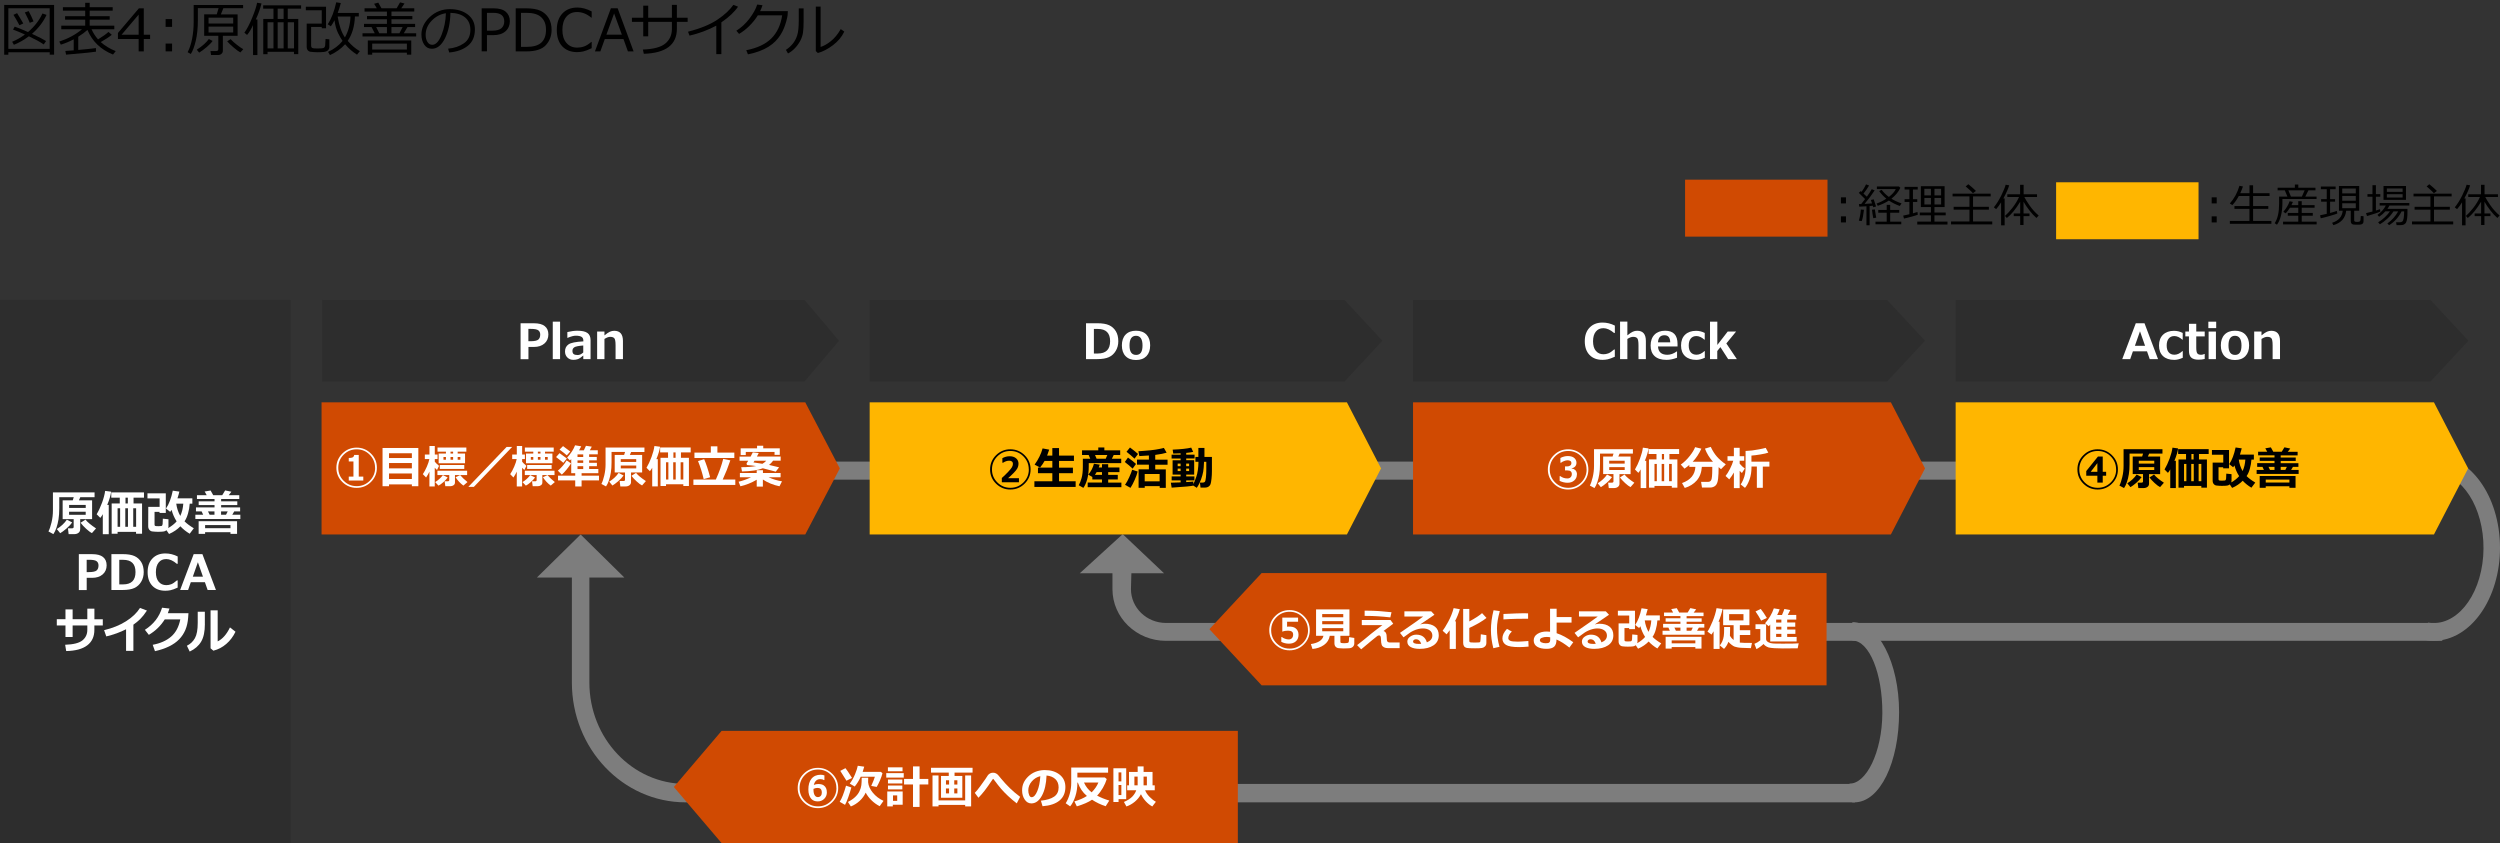 <?xml version="1.0" encoding="UTF-8"?>
<svg id="object" xmlns="http://www.w3.org/2000/svg" viewBox="0 0 769 259.34">
  <rect x="0" y="0" width="769" height="259.34" fill="#333333" stroke="none"/>
  <defs>
    <style>
      .cls-1, .cls-2, .cls-3, .cls-4, .cls-5, .cls-6, .cls-7, .cls-8, .cls-9, .cls-10 {
        stroke-width: 0px;
      }

      .cls-1, .cls-4 {
        fill: #7d7d7d;
      }

      .cls-1, .cls-5, .cls-6, .cls-7 {
        fill-rule: evenodd;
      }

      .cls-2, .cls-5 {
        fill: #ffb600;
      }

      .cls-3 {
        fill: #000;
      }

      .cls-11 {
        isolation: isolate;
      }

      .cls-6, .cls-10 {
        fill: #d04a02;
      }

      .cls-7, .cls-8 {
        fill: #2d2d2d;
      }

      .cls-9 {
        fill: #fff;
      }
    </style>
  </defs>
  <g>
    <path class="cls-3" d="M15.28,16.07H2.57v.76h-1.28V1.52h15.35v15.3h-1.35v-.76ZM2.57,15.04h12.71V2.55H2.57v12.49ZM13.43,13.66c-1-.71-2.52-1.54-4.55-2.5-1.5,1.13-3.03,2-4.6,2.62l-.54-.94c1.37-.56,2.68-1.3,3.93-2.23-1.39-.62-2.61-1.12-3.66-1.51l.51-.91c.94.31,2.3.87,4.1,1.67,2.02-1.73,3.49-3.63,4.43-5.71l1.27.42c-1,2.17-2.5,4.11-4.48,5.84,2.13.98,3.58,1.73,4.33,2.22l-.73,1.05ZM5.98,7.77c-.77-1.45-1.39-2.51-1.85-3.2l1.12-.53c.35.52.98,1.57,1.91,3.17l-1.18.55ZM9.15,7.01c-.17-.49-.67-1.55-1.51-3.19l1.18-.4c.59,1.1,1.09,2.15,1.5,3.16l-1.17.44Z"/>
    <path class="cls-3" d="M20.32,16.82l-.22-1.15c.61-.04,1.46-.1,2.57-.18v-3.39c-1.29.67-2.61,1.22-3.96,1.64l-.47-.95c2.74-.91,5.07-2.18,6.99-3.79h-6.38v-1.1h7.36v-1.85h-6.19v-1.06h6.19v-1.71h-6.86v-1.07h6.86V.87h1.38v1.34h7.07v1.07h-7.07v1.71h6.15v1.06h-6.15v1.85h7.57v1.1h-7c.54,1.2,1.21,2.23,2,3.11,1.48-.9,2.54-1.66,3.2-2.29l1.03.89c-.85.69-1.98,1.43-3.4,2.23,1.28,1.15,2.82,2.08,4.61,2.78l-.84,1.06c-3.79-1.54-6.4-4.07-7.86-7.58-.76.7-1.7,1.4-2.83,2.1v4.06c2.6-.23,4.42-.42,5.45-.57v1.11c-.43.11-3.49.42-9.18.91Z"/>
    <path class="cls-3" d="M46.17,11.99h-1.94v3.81h-1.58v-3.81h-6.37v-1.85l6.44-7.58h1.51v8.13h1.94v1.3ZM42.65,10.69v-6.2l-5.26,6.2h5.26Z"/>
    <path class="cls-3" d="M52.93,8.27h-1.99v-2.4h1.99v2.4ZM52.93,15.8h-1.99v-2.4h1.99v2.4Z"/>
    <path class="cls-3" d="M67.12,16.91h-2.21l-.17-1.2h1.7c.47,0,.71-.2.71-.59v-4.11h-4.35v-6.59h3.87l.56-1.91h-6.37v3.69c0,2.46-.22,4.58-.65,6.38s-.94,3.14-1.52,4.03l-.98-.55c.59-1.08,1.04-2.44,1.37-4.08.32-1.64.49-3.36.49-5.16V1.54h15.21v.98h-6.08l-.76,1.91h5.15v6.59h-4.54v4.57c0,.4-.14.72-.42.96s-.62.37-1.01.37ZM61.26,16.19l-.73-.9c1.71-1.11,2.94-2.2,3.71-3.29l1.16.59c-.36.53-.96,1.15-1.8,1.87-.84.72-1.62,1.29-2.34,1.73ZM64.15,7.23h7.58v-1.8h-7.58v1.8ZM71.73,8.18h-7.58v1.8h7.58v-1.8ZM73.94,16.12c-.5-.25-1.19-.74-2.05-1.48-.87-.73-1.53-1.37-2.01-1.92l1.05-.68c.56.6,1.23,1.2,2.02,1.81.79.61,1.41,1.03,1.88,1.28l-.88.99Z"/>
    <path class="cls-3" d="M77.84,16.94l-.04-9.22c-.45,1.12-1.05,2.13-1.8,3.03l-.83-.69c.82-1.14,1.64-2.71,2.45-4.72.81-2.01,1.3-3.51,1.46-4.5l1.36.22c-.39,1.61-.98,3.25-1.75,4.92h.49v10.96h-1.35ZM90.44,15.93h-8.14v.75h-1.32V5.83h3.14v-3.17h-3.17v-1.03h11.67v1.03h-4.11v3.17h3.24v10.83h-1.32v-.73ZM82.3,14.88h1.82V6.84h-1.82v8.04ZM85.41,5.83h1.83v-3.17h-1.83v3.17ZM85.41,14.88h1.83V6.84h-1.83v8.04ZM88.51,14.88h1.93V6.84h-1.93v8.04Z"/>
    <path class="cls-3" d="M94.35,7.26h4.62V3.16h-4.9v-1.08h6.22v6.61h-1.32v-.4h-3.27v5.7c0,.39.12.64.35.76s.78.17,1.62.17c1.06,0,1.71-.07,1.94-.21.23-.14.37-.37.41-.7.04-.33.08-1,.12-2.02l1.17.11v2.37c0,.39-.15.73-.45,1.01-.3.29-.75.45-1.35.51s-1.21.08-1.84.08c-.37,0-.77-.02-1.21-.05s-.77-.07-.99-.1-.42-.11-.59-.25c-.18-.14-.31-.31-.4-.51-.09-.2-.14-.43-.14-.7v-7.2ZM106.96,12.59c1.13,1.32,2.37,2.37,3.72,3.15l-.86,1.08c-1.39-.88-2.62-1.95-3.66-3.21-1.25,1.39-2.81,2.5-4.66,3.34l-.59-.99c1.86-.86,3.35-1.98,4.46-3.38-.42-.58-.88-1.39-1.39-2.42s-.87-2.34-1.09-3.93c-.35.69-.72,1.31-1.12,1.86l-.96-.62c1.14-1.72,2.01-3.98,2.61-6.76l1.41.22c-.26,1.05-.57,2.07-.95,3.05h6.49v1.08h-1.19c-.12,3.05-.87,5.55-2.23,7.52ZM106.1,11.5c1.06-1.87,1.63-4.01,1.71-6.42h-3.95c.45,2.81,1.2,4.95,2.23,6.42Z"/>
    <path class="cls-3" d="M115.27,10.23l-.98-1.91h-2.32v-.97h7.05v-1.43h-6.13v-.98h6.13v-1.38h-6.88v-1.01h3.77l-.83-1.39,1.28-.35.98,1.74h4.67l1.05-1.82,1.37.35-1.01,1.47h4.01v1.01h-7.01v1.38h6.42v.98h-6.42v1.43h7.27v.97h-2.34l-1.14,1.91h3.81v.98h-16.51v-.98h3.75ZM125.16,16.2h-10.67v.62h-1.35v-4.37h13.36v4.37h-1.34v-.62ZM114.49,15.23h10.67v-1.82h-10.67v1.82ZM115.71,8.32l.95,1.91h2.36v-1.91h-3.31ZM120.42,10.23h2.44l.99-1.91h-3.44v1.91Z"/>
    <path class="cls-3" d="M138.18,16.16l-.34-1.19c1.89-.17,3.5-.72,4.84-1.64,1.34-.93,2.01-2.31,2.01-4.15,0-1.64-.54-2.91-1.62-3.81-1.08-.9-2.59-1.37-4.52-1.42-.06,3.15-.63,5.78-1.7,7.89s-2.4,3.16-4.01,3.16c-1,0-1.78-.42-2.35-1.27-.57-.85-.86-1.88-.86-3.1,0-2.01.87-3.82,2.6-5.42,1.73-1.6,3.79-2.4,6.16-2.4,2.23,0,4.07.56,5.52,1.67,1.45,1.12,2.17,2.64,2.17,4.57,0,2.2-.73,3.89-2.19,5.05s-3.36,1.85-5.71,2.04ZM137.16,4.07c-1.7.26-3.16,1.03-4.39,2.31s-1.84,2.73-1.84,4.34c0,.86.18,1.58.54,2.17.36.6.86.89,1.49.89,1.1,0,2.05-1.02,2.87-3.07.81-2.05,1.26-4.26,1.33-6.64Z"/>
    <path class="cls-3" d="M149.79,10.8v5h-1.63V2.56h3.66c1.71,0,2.97.36,3.78,1.08.82.72,1.23,1.68,1.23,2.9s-.45,2.29-1.34,3.08c-.89.79-2.14,1.19-3.75,1.19h-1.94ZM149.79,3.95v5.48h1.63c1.34,0,2.29-.26,2.85-.78.56-.52.84-1.21.84-2.07s-.27-1.51-.82-1.96-1.42-.67-2.61-.67h-1.9Z"/>
    <path class="cls-3" d="M158.63,15.8V2.56h3.19c1.86,0,3.33.24,4.39.73s1.91,1.23,2.53,2.23c.62,1,.93,2.22.93,3.68,0,1.8-.58,3.36-1.75,4.66-1.17,1.3-3.19,1.95-6.06,1.95h-3.23ZM160.26,3.95v10.47h1.71c2.09,0,3.61-.44,4.56-1.33s1.42-2.19,1.42-3.92-.48-2.92-1.44-3.84-2.48-1.38-4.54-1.38h-1.71Z"/>
    <path class="cls-3" d="M177.6,16.04c-1.98,0-3.53-.6-4.65-1.79s-1.68-2.88-1.68-5.05.57-3.81,1.71-5.04,2.69-1.84,4.64-1.84c1.4,0,2.86.4,4.38,1.19v1.92h-.12c-1.38-1.15-2.83-1.73-4.36-1.73-1.39,0-2.5.49-3.31,1.45-.81.97-1.22,2.32-1.22,4.04s.41,3.05,1.24,4.01c.83.96,1.93,1.45,3.31,1.45.74,0,1.45-.12,2.13-.36.67-.24,1.41-.7,2.21-1.39h.12v1.93c-1.12.53-2,.87-2.62,1s-1.21.2-1.76.2Z"/>
    <path class="cls-3" d="M193.14,15.8l-1.36-3.78h-5.75l-1.36,3.78h-1.66l4.9-13.25h2.08l4.9,13.25h-1.75ZM191.28,10.66l-2.38-6.53-2.37,6.53h4.76Z"/>
    <path class="cls-3" d="M199.39,11.18h-1.53v-4.45h-3.48v-1.27h3.48V1.75h1.53v3.71h7.29V1.49h1.53v3.96h3.31v1.27h-3.31v2.13c0,4.91-3.39,7.48-10.17,7.7l-.29-1.31c3.28-.12,5.59-.74,6.93-1.88,1.34-1.13,2-2.63,2-4.48v-2.16h-7.29v4.45Z"/>
    <path class="cls-3" d="M221.89,16.65h-1.56V7.89c-2.57,1.37-5.31,2.39-8.23,3.07l-.47-1.2c3.8-.98,6.8-2.21,9-3.68s3.85-3,4.95-4.58l1.44.56c-1.07,1.59-2.78,3.2-5.13,4.82v9.77Z"/>
    <path class="cls-3" d="M234.54,1.62c-.17.56-.41,1.16-.73,1.8h8.53l-.07,1.22c-.02.35-.17,1.03-.45,2.05-.18.65-.41,1.3-.67,1.96s-.62,1.34-1.05,2.04-.96,1.37-1.57,1.99-1.33,1.19-2.14,1.7-1.76.97-2.83,1.37-2.23.72-3.49.97l-.52-1.27c3.38-.66,5.95-1.87,7.72-3.63s2.88-4.13,3.33-7.11h-7.49c-.69,1.14-1.55,2.21-2.57,3.23-1.02,1.02-2.09,1.85-3.2,2.49l-.83-.98c1.55-.98,2.91-2.24,4.06-3.77,1.15-1.53,1.94-2.95,2.35-4.28l1.62.21Z"/>
    <path class="cls-3" d="M247.19,6.59c0,1.38-.06,2.51-.18,3.38-.12.87-.4,1.72-.84,2.56-.44.83-.99,1.6-1.65,2.29s-1.37,1.24-2.13,1.63l-.65-1.12c.73-.45,1.41-1.05,2.03-1.78s1.1-1.61,1.43-2.62.5-2.55.5-4.63v-3.71h1.49v4ZM259.7,9.72c-.75,1.6-1.91,2.99-3.48,4.18-1.57,1.19-3.12,1.99-4.64,2.41l-.64-.6V2.03h1.48v12.41c.97-.29,2.02-.88,3.15-1.78s2.15-2.14,3.04-3.71l1.1.77Z"/>
  </g>
  <path class="cls-7" d="M267.51,92.25h146.04l11.68,12.56-11.68,12.56h-146.04v-25.11Z"/>
  <g class="cls-11">
    <path class="cls-9" d="M334.06,110.47v-11.04h3.45c1.56,0,2.78.2,3.65.6.87.4,1.56,1.02,2.07,1.85.51.83.76,1.86.76,3.08,0,1.11-.26,2.1-.79,2.98-.52.88-1.23,1.52-2.11,1.92s-2.06.6-3.56.6h-3.48ZM336.48,101.17v7.57h1.19c2.54,0,3.8-1.26,3.8-3.79s-1.27-3.77-3.8-3.77h-1.19Z"/>
    <path class="cls-9" d="M349.44,110.74c-1.38,0-2.45-.4-3.21-1.19-.76-.79-1.14-1.9-1.14-3.31s.38-2.52,1.15-3.32,1.83-1.19,3.2-1.19,2.44.4,3.21,1.19c.76.8,1.14,1.9,1.14,3.32s-.38,2.51-1.14,3.31c-.77.79-1.83,1.19-3.21,1.19ZM349.44,103.29c-1.33,0-2,.99-2,2.97s.68,2.91,2.03,2.91,1.97-.97,1.97-2.91-.67-2.97-2-2.97Z"/>
  </g>
  <path class="cls-1" d="M746.43,140.05c11.23-1.64,21.29,9.77,22.46,25.48,1.17,15.72-6.98,29.79-18.21,31.43-1.42.21-2.85.21-4.26,0l.41-5.45c8.43,1.44,16.04-7.7,17-20.4.95-12.71-5.11-24.17-13.54-25.61-1.14-.2-2.3-.2-3.45,0l-.41-5.45Z"/>
  <path class="cls-1" d="M569.79,191.37c7.94,0,14.37,12.41,14.37,27.71s-5.83,27.72-13.77,27.72c-.05,0-.7-.01-.75-.02l-.75-5.75c5.09.15,10.05-9.5,10.12-21.67.06-12.18-4.01-22.17-9.1-22.33-.04,0-.08,0-.12,0v-5.66Z"/>
  <rect class="cls-4" x="168.67" y="141.99" width="448.45" height="5.55"/>
  <path class="cls-1" d="M751.25,197.12h-392.59c-9.1,0-16.47-7.12-16.47-15.91v-4.87h-10.06l13.21-12.04,12.72,12.04h-10.05l-.13,4.87c0,5.75,4.83,10.41,10.78,10.41h392.59v5.49Z"/>
  <rect class="cls-8" y="92.25" width="89.42" height="167.16"/>
  <g class="cls-11">
    <path class="cls-9" d="M24.65,162.82c0,.47-.17.83-.52,1.09-.34.26-.78.39-1.31.39h-1.71l-.21-1.79h1.26c.33,0,.5-.14.5-.43v-2.39h-3.39v-5.79h3.11l.31-.97h-4.46v3.45c0,1.28-.08,2.4-.23,3.35-.16.96-.37,1.82-.63,2.6-.27.78-.58,1.43-.95,1.97l-1.52-.83c.35-.65.66-1.58.95-2.79.29-1.2.43-2.43.43-3.69v-5.52h12.81v1.46h-4.39l-.42.97h4.05v5.79h-3.66v3.12ZM22.19,160.69c-.42.63-1.01,1.27-1.78,1.92-.76.65-1.4,1.11-1.89,1.4l-1.05-1.27c1.3-.81,2.33-1.77,3.09-2.88l1.63.83ZM21.26,156.25h5.11v-.94h-5.11v.94ZM26.36,157.41h-5.11v.94h5.11v-.94ZM29.54,162.54l-1.26,1.44c-.47-.22-1.07-.67-1.79-1.33-.72-.66-1.29-1.28-1.7-1.85l1.5-.97c.6.77,1.69,1.67,3.25,2.71Z"/>
    <path class="cls-9" d="M33.45,164.31h-1.83v-6.15c-.21.41-.47.78-.76,1.14l-1.13-1.11c.62-1.05,1.18-2.25,1.67-3.59.49-1.34.8-2.54.94-3.6l1.86.24c-.18,1.19-.59,2.55-1.22,4.08h.47v8.99ZM41.87,163.6h-5.7v.57h-1.82v-9.3h2.49v-1.79h-2.61v-1.62h10.06v1.62h-3.21v1.79h2.62v9.3h-1.85v-.57ZM36.17,162.04h.78v-5.7h-.78v5.7ZM38.54,162.04h.82v-5.7h-.82v5.7ZM38.6,154.87h.72v-1.79h-.72v1.79ZM40.98,162.04h.89v-5.7h-.89v5.7Z"/>
    <path class="cls-9" d="M51.82,161.92c0,.18-.03.35-.1.52,1.07-.61,1.94-1.29,2.61-2.07-.71-1.1-1.22-2.27-1.54-3.52-.14.21-.29.41-.44.6l-1.29-1.03c.91-1.33,1.61-3.16,2.09-5.49l2.03.29c-.16.66-.35,1.35-.59,2.06h4.58v1.65h-.81c-.07,1.04-.24,2.05-.53,3.04s-.64,1.79-1.07,2.39c.67.68,1.62,1.39,2.86,2.14l-1.27,1.68c-1.12-.67-2.07-1.43-2.86-2.29-.93.97-2.1,1.76-3.49,2.37l-.78-1.15c-.12.1-.28.19-.48.27-.2.09-.54.14-1,.17-.47.02-.84.04-1.11.04s-.6-.01-.96-.04c-.36-.02-.65-.05-.88-.08-.23-.03-.43-.12-.62-.27-.19-.15-.33-.33-.43-.55-.1-.21-.15-.46-.15-.73l.02-6h3.49v-2.61h-3.74v-1.56h5.64v6.04h-1.93v-.34h-1.53v3.93c0,.19.06.32.17.38s.45.1,1,.1c.49,0,.79-.02.91-.05s.2-.09.26-.16c.06-.07.1-.24.15-.52.04-.28.06-.8.06-1.58l1.73.18v2.2ZM55.46,158.7c.52-1.13.83-2.39.92-3.78h-2.17c.19,1.41.61,2.67,1.25,3.78Z"/>
    <path class="cls-9" d="M73.85,157.31h-1.8l-.6,1.02h2.48v1.32h-13.84v-1.32h2.4l-.47-1.02h-1.74v-1.23h5.71v-.73h-4.88v-1.14h4.88v-.71h-5.41v-1.18h3l-.63-1.13,1.83-.31.8,1.44h2.78l.89-1.47,1.93.4-.83,1.07h3.25v1.18h-5.58v.71h4.97v1.14h-4.97v.73h5.84v1.23ZM70.89,163.71h-7.8v.51h-1.99v-3.89h11.82v3.89h-2.03v-.51ZM63.09,162.48h7.8v-.96h-7.8v.96ZM65.97,157.31h-1.99l.5,1.02h1.49v-1.02ZM70.04,157.31h-2.04v1.02h1.53l.51-1.02Z"/>
    <path class="cls-9" d="M26.67,177.74v3.76h-2.42v-11.04h4.18c1.43,0,2.52.29,3.26.88s1.11,1.44,1.11,2.56-.41,2.11-1.23,2.8c-.82.7-1.89,1.04-3.21,1.04h-1.69ZM26.66,172.19v3.79h.64c1.21,0,2.01-.17,2.41-.5.39-.33.59-.85.59-1.54,0-.57-.19-1.01-.57-1.3-.38-.3-1.13-.45-2.25-.45h-.83Z"/>
    <path class="cls-9" d="M34.27,181.49v-11.04h3.45c1.56,0,2.78.2,3.66.6.87.4,1.56,1.02,2.07,1.85.51.83.76,1.86.76,3.08,0,1.11-.26,2.1-.79,2.98-.52.88-1.23,1.52-2.11,1.92s-2.07.6-3.56.6h-3.48ZM36.69,172.19v7.57h1.19c2.54,0,3.8-1.26,3.8-3.79s-1.27-3.77-3.8-3.77h-1.19Z"/>
    <path class="cls-9" d="M54.65,180.75c-.93.42-1.67.69-2.21.8s-1.07.16-1.58.16c-1.69,0-3.02-.5-3.99-1.51s-1.46-2.41-1.46-4.21.49-3.17,1.48-4.2c.98-1.03,2.31-1.55,3.98-1.55,1.29,0,2.56.31,3.79.93v2.26h-.26c-1.15-.98-2.23-1.46-3.26-1.46s-1.76.35-2.33,1.05c-.57.7-.86,1.69-.86,2.98s.29,2.26.87,2.95c.58.69,1.36,1.04,2.33,1.04.51,0,1-.09,1.49-.27.48-.18,1.08-.57,1.78-1.19h.23v2.23Z"/>
    <path class="cls-9" d="M66.43,181.49h-2.56l-.84-2.4h-4.34l-.83,2.4h-2.45l4.17-11.04h2.68l4.17,11.04ZM62.43,177.39l-1.56-4.45-1.56,4.45h3.12Z"/>
    <path class="cls-9" d="M29.03,190.48h2.59v1.92h-2.59v1.35c0,2.07-.74,3.66-2.21,4.77s-3.63,1.69-6.46,1.74l-.32-1.93c2.56-.09,4.33-.54,5.33-1.36.99-.82,1.49-1.89,1.49-3.23v-1.35h-4.52v3.56h-2.2v-3.56h-2.67v-1.92h2.67v-3.02h2.2v3.02h4.52v-3.24h2.18v3.24Z"/>
    <path class="cls-9" d="M41.03,200.2h-2.25v-6.64c-1.82.93-3.85,1.67-6.09,2.2l-.67-1.92c2.58-.62,4.82-1.52,6.72-2.72s3.35-2.57,4.33-4.12l2.13.81c-.75,1.13-1.45,2-2.09,2.63s-1.34,1.2-2.08,1.71v8.04Z"/>
    <path class="cls-9" d="M57.97,188.62l-.1,1.4c-.2,2.74-1.12,4.95-2.77,6.64s-4.12,2.9-7.43,3.64l-.7-1.96c2.35-.44,4.24-1.28,5.67-2.52,1.43-1.24,2.37-3,2.82-5.3h-4.78c-1.25,1.99-2.88,3.58-4.9,4.76l-1.21-1.55c2.67-1.71,4.43-3.98,5.28-6.8l2.28.26c-.19.56-.36,1.03-.51,1.42h6.37Z"/>
    <path class="cls-9" d="M63.02,191.97c0,2.29-.37,4.09-1.14,5.39s-1.94,2.32-3.53,3.06l-.86-1.79c1.07-.52,1.89-1.3,2.47-2.33.58-1.03.86-2.59.86-4.69v-3.45h2.19v3.79ZM72.44,194.32c-.71,1.48-1.65,2.74-2.84,3.76-1.18,1.02-2.5,1.71-3.96,2.07l-.87-.72v-11.7h2.19v9.56c1.5-.74,2.76-2.17,3.78-4.3l1.7,1.33Z"/>
  </g>
  <path class="cls-1" d="M570.61,246.8H210.91c-19.33,0-35-16.5-35-36.86v-32.28h-10.77l13.46-13.25,13.46,13.25h-10.77v32.28c0,17.22,13.25,31.19,29.6,31.19h359.7v5.68Z"/>
  <path class="cls-7" d="M434.65,92.25h145.81l11.68,12.56-11.68,12.56h-145.81v-25.11Z"/>
  <g class="cls-11">
    <path class="cls-9" d="M496.72,109.73c-.93.42-1.67.69-2.21.8s-1.07.16-1.58.16c-1.69,0-3.02-.5-3.99-1.51s-1.46-2.41-1.46-4.21.49-3.17,1.48-4.2c.98-1.03,2.31-1.55,3.98-1.55,1.29,0,2.56.31,3.79.93v2.26h-.26c-1.15-.98-2.23-1.46-3.26-1.46s-1.76.35-2.33,1.05c-.57.7-.86,1.69-.86,2.98s.29,2.26.87,2.95c.58.69,1.36,1.04,2.33,1.04.51,0,1-.09,1.49-.27.48-.18,1.08-.57,1.78-1.19h.23v2.23Z"/>
    <path class="cls-9" d="M506.26,110.47h-2.26v-4.23c0-1.18-.13-1.92-.39-2.2-.26-.29-.69-.43-1.27-.43-.49,0-1.08.22-1.76.65v6.2h-2.25v-11.53h2.25v4.23c.7-.58,1.27-.96,1.69-1.14.42-.19.86-.28,1.32-.28,1.79,0,2.68,1.05,2.68,3.14v5.57Z"/>
    <path class="cls-9" d="M516.01,106.58h-6.01c.1,1.7,1.06,2.55,2.89,2.55.96,0,1.92-.35,2.89-1.04h.08v1.95c-1.15.44-2.23.66-3.24.66-1.59,0-2.8-.38-3.64-1.14s-1.25-1.85-1.25-3.27.4-2.53,1.19-3.34c.79-.81,1.88-1.22,3.27-1.22,2.55,0,3.82,1.35,3.82,4.06v.79ZM513.76,105.31c-.02-1.46-.61-2.19-1.78-2.19-1.24,0-1.9.73-1.98,2.19h3.76Z"/>
    <path class="cls-9" d="M524.38,110.06c-.95.43-1.8.64-2.57.64-1.48,0-2.64-.38-3.47-1.15-.83-.77-1.25-1.86-1.25-3.28s.42-2.54,1.26-3.33c.84-.79,1.96-1.18,3.37-1.18.92,0,1.8.22,2.66.65v2.07h-.12c-.83-.74-1.65-1.11-2.45-1.11-.75,0-1.33.26-1.74.77-.42.51-.62,1.23-.62,2.14s.21,1.61.63,2.1c.42.49,1.01.73,1.78.73.82,0,1.62-.37,2.42-1.11h.12v2.07Z"/>
    <path class="cls-9" d="M534.25,110.47h-2.67l-2.38-3.7-.97,1.2v2.5h-2.23v-11.53h2.25v7.16l3.19-4.12h2.58l-3,3.66,3.23,4.82Z"/>
  </g>
  <path class="cls-7" d="M601.56,92.25h146.04l11.68,12.56-11.68,12.56h-146.04v-25.11Z"/>
  <g class="cls-11">
    <path class="cls-9" d="M663.82,110.47h-2.56l-.84-2.4h-4.34l-.83,2.4h-2.45l4.17-11.04h2.68l4.17,11.04ZM659.82,106.36l-1.56-4.45-1.56,4.45h3.12Z"/>
    <path class="cls-9" d="M671.4,110.06c-.95.43-1.8.64-2.57.64-1.48,0-2.64-.38-3.47-1.15-.83-.77-1.25-1.86-1.25-3.28s.42-2.54,1.26-3.33c.84-.79,1.96-1.18,3.37-1.18.92,0,1.8.22,2.66.65v2.07h-.12c-.83-.74-1.65-1.11-2.45-1.11-.75,0-1.33.26-1.74.77-.42.51-.62,1.23-.62,2.14s.21,1.61.63,2.1c.42.49,1.01.73,1.78.73.82,0,1.62-.37,2.42-1.11h.12v2.07Z"/>
    <path class="cls-9" d="M678.17,110.42c-.6.15-1.24.22-1.93.22-1.01,0-1.75-.22-2.22-.65-.47-.43-.7-1.13-.7-2.1v-4.42h-1.11v-1.49h1.12v-2.38h2.24v2.38h2.6v1.49h-2.6v3.49c0,.9.12,1.48.34,1.76s.62.41,1.16.41c.35,0,.69-.09,1.03-.26h.07v1.54Z"/>
    <path class="cls-9" d="M681.7,100.93h-2.41v-1.98h2.41v1.98ZM681.62,110.47h-2.25v-8.48h2.25v8.48Z"/>
    <path class="cls-9" d="M687.48,110.74c-1.38,0-2.45-.4-3.21-1.19-.76-.79-1.14-1.9-1.14-3.31s.38-2.52,1.15-3.32c.77-.8,1.83-1.19,3.2-1.19s2.44.4,3.2,1.19c.76.8,1.15,1.9,1.15,3.32s-.38,2.51-1.15,3.31c-.76.79-1.83,1.19-3.2,1.19ZM687.48,103.29c-1.33,0-2,.99-2,2.97s.68,2.91,2.03,2.91,1.97-.97,1.97-2.91-.67-2.97-2-2.97Z"/>
    <path class="cls-9" d="M701.32,110.47h-2.26v-4.23c0-1.18-.13-1.92-.39-2.2-.26-.29-.69-.43-1.27-.43-.49,0-1.08.22-1.76.65v6.2h-2.25v-8.48h2.25v1.19c.7-.58,1.27-.96,1.69-1.14.42-.19.86-.28,1.32-.28,1.79,0,2.68,1.05,2.68,3.14v5.57Z"/>
  </g>
  <path class="cls-6" d="M561.85,176.28h-173.78l-16.06,17.26,16.06,17.26h173.78v-34.53Z"/>
  <g class="cls-11">
    <path class="cls-9" d="M402.89,193.86c0,1.7-.61,3.16-1.83,4.37s-2.69,1.81-4.4,1.81-3.17-.6-4.4-1.81-1.83-2.67-1.83-4.37.61-3.16,1.83-4.38,2.69-1.82,4.4-1.82,3.17.61,4.4,1.82,1.83,2.67,1.83,4.38ZM402.33,193.86c0-1.57-.55-2.91-1.65-4.02s-2.44-1.66-4.01-1.66-2.91.55-4.01,1.66-1.65,2.44-1.65,4.02.55,2.9,1.66,4c1.11,1.1,2.44,1.65,4.01,1.65s2.9-.55,4.01-1.65c1.1-1.1,1.66-2.43,1.66-4ZM399.43,195.27c0,.84-.27,1.5-.81,1.99-.54.49-1.25.73-2.14.73s-1.63-.19-2.35-.56v-1.46h.23c.18.19.47.35.89.5s.81.22,1.18.22c.4,0,.73-.13.97-.4.25-.26.37-.63.37-1.09,0-.41-.12-.71-.37-.9-.28-.21-.68-.31-1.2-.31-.65,0-1.24.1-1.76.31v-4.33h4.85v1.27h-3.38v1.54c.24-.04.42-.05.53-.05.89,0,1.56.15,1.99.46.67.48,1,1.16,1,2.06Z"/>
    <path class="cls-9" d="M409.04,195.57c-.2,1.18-.79,2.12-1.78,2.82s-2.17,1.11-3.55,1.23l-.48-1.51c1.02-.14,1.88-.42,2.59-.85.71-.43,1.13-.99,1.28-1.69h-2.28v-8.11h10.27v8.11h-2.79v1.85c0,.11.03.2.1.27s.23.11.5.13.46.03.57.03.32-.01.58-.03.44-.04.52-.07c.08-.02.15-.07.21-.13s.11-.25.15-.54c.04-.3.05-.66.05-1.1l1.6.25v1.68c0,.42-.15.78-.46,1.06s-.72.43-1.24.44c-.12,0-.39,0-.79.03-.31.01-.56.02-.77.02-.16,0-.39,0-.71-.03l-.79-.05c-.21-.01-.4-.06-.56-.14s-.31-.18-.43-.31c-.12-.13-.21-.29-.27-.47-.06-.18-.09-.38-.09-.6v-2.28h-1.42ZM413.19,189.87v-.98h-6.48v.98h6.48ZM406.71,192.02h6.48v-.95h-6.48v.95ZM413.19,193.22h-6.48v.96h6.48v-.96Z"/>
    <path class="cls-9" d="M428.55,191.86l-2.99,2.24c.5.11.81.51.94,1.18l.1,1.53c.02.26.07.43.16.53.09.1.19.17.29.21.11.04.23.07.37.08h3.11v1.74h-3.54c-.52,0-.95-.09-1.28-.26-.34-.18-.57-.42-.7-.75s-.21-.95-.23-1.89c-.01-.68-.2-1.02-.55-1.02-.18,0-.37.06-.55.17-.18.12-.75.58-1.71,1.38l-3.27,2.73-1.26-1.29c1.54-1.19,3.01-2.38,4.41-3.57.4-.34.96-.77,1.68-1.31.83-.61,1.39-1.03,1.7-1.28-.65.01-1.51.02-2.56.02l-3.78-.02v-1.57h8.83l.84,1.15ZM428.03,188.31l-.36,1.6c-2.67-.31-5.14-.46-7.4-.46h-.51v-1.6c.26,0,.62,0,1.05,0,2.08,0,4.48.16,7.22.47Z"/>
    <path class="cls-9" d="M438.92,197.58c1.11-.44,1.67-1.13,1.67-2.09,0-.68-.27-1.21-.82-1.6-.55-.39-1.24-.58-2.08-.58h-.17c-.36,0-.79.06-1.28.18-.49.12-.95.28-1.38.48-.43.2-.79.39-1.09.59-.29.2-.98.69-2.05,1.48l-1.09-1.37c3.72-2.55,6.1-4.23,7.14-5.02h-5.78v-1.6h8.26l.98,1.05c-.98.65-2.44,1.65-4.38,2.98.56-.15,1.03-.22,1.41-.22,1.34,0,2.4.31,3.16.92s1.14,1.49,1.14,2.64c0,1.34-.54,2.37-1.62,3.09-1.08.72-2.5,1.08-4.26,1.08-1.16,0-2.08-.19-2.77-.57-.68-.38-1.02-.94-1.02-1.68,0-.6.29-1.1.87-1.51.58-.41,1.22-.61,1.9-.61,1.7,0,2.78.79,3.25,2.38ZM437.16,198.03c-.3-.93-.84-1.39-1.62-1.39-.23,0-.43.06-.61.19s-.27.29-.27.49c0,.5.59.75,1.76.75.26,0,.5-.01.73-.03Z"/>
    <path class="cls-9" d="M447.83,199.62h-1.9v-5.76c-.26.38-.58.8-.96,1.26l-1.22-1.09c.4-.49.97-1.42,1.72-2.79s1.3-2.77,1.67-4.18l1.91.33c-.39,1.34-.9,2.58-1.52,3.73h.29v8.5ZM457.2,197.8c0,.41-.13.75-.4,1.02-.27.27-.58.44-.95.5-.37.07-1.07.1-2.1.1-1.33,0-2.19-.04-2.55-.11-.37-.08-.65-.24-.84-.5s-.29-.6-.29-1.04v-10.47h1.89v3.86c1.88-1.03,3.19-1.88,3.92-2.56l1.37,1.48c-1.23.98-2.99,2.01-5.29,3.08v4.01c0,.21.08.35.25.4s.68.08,1.56.08c.08,0,.46-.01,1.13-.04.25,0,.4-.12.45-.33.05-.21.1-.93.15-2.17l1.71.27v2.42Z"/>
    <path class="cls-9" d="M461.34,187.97c-.58,2.09-.87,3.85-.87,5.28,0,1.96.25,3.87.77,5.71l-1.89.43c-.49-1.9-.74-3.76-.74-5.58,0-1.93.27-3.97.81-6.1l1.92.27ZM470.18,198.89c-1.12.1-2.07.16-2.86.16-2,0-3.37-.23-4.09-.69s-1.09-1.12-1.09-1.98c0-.99.47-1.96,1.4-2.93l1.51.81c-.73.68-1.1,1.37-1.1,2.06,0,.32.19.58.57.77s1.18.28,2.38.28c.61,0,1.68-.07,3.22-.2l.07,1.72ZM470.03,190.32h-.57c-.6-.02-1.59,0-2.97.03s-2.73.09-4.03.18v-1.67c3.08-.15,5.21-.23,6.4-.23.47,0,.87.01,1.18.04v1.64Z"/>
    <path class="cls-9" d="M483.94,197.55l-1.2,1.65c-1.39-1.12-2.71-1.95-3.96-2.49,0,1.01-.23,1.74-.7,2.19s-1.24.68-2.34.68c-1.25,0-2.22-.22-2.92-.66-.7-.44-1.05-1.08-1.05-1.93s.38-1.52,1.16-2.01,1.71-.73,2.82-.73c.32,0,.67.02,1.05.07v-7.07h2.02v2.56h4.59v1.7h-4.59v3.26c1.61.52,3.32,1.45,5.12,2.78ZM476.84,196.03c-.38-.07-.75-.11-1.09-.11-.55,0-1.03.09-1.45.26s-.63.41-.63.73.17.54.52.7.77.25,1.26.25c.57,0,.94-.08,1.12-.25s.27-.4.27-.71v-.86Z"/>
    <path class="cls-9" d="M492.62,197.58c1.11-.44,1.67-1.13,1.67-2.09,0-.68-.27-1.21-.82-1.6-.55-.39-1.24-.58-2.08-.58h-.17c-.36,0-.79.06-1.28.18-.49.12-.95.28-1.38.48-.43.2-.79.39-1.09.59-.29.2-.98.69-2.05,1.48l-1.09-1.37c3.72-2.55,6.1-4.23,7.14-5.02h-5.78v-1.6h8.26l.98,1.05c-.98.65-2.44,1.65-4.38,2.98.56-.15,1.03-.22,1.41-.22,1.34,0,2.4.31,3.16.92s1.14,1.49,1.14,2.64c0,1.34-.54,2.37-1.62,3.09-1.08.72-2.5,1.08-4.26,1.08-1.16,0-2.08-.19-2.77-.57-.68-.38-1.02-.94-1.02-1.68,0-.6.29-1.1.87-1.51.58-.41,1.22-.61,1.9-.61,1.7,0,2.78.79,3.25,2.38ZM490.85,198.03c-.3-.93-.84-1.39-1.62-1.39-.23,0-.43.06-.61.19s-.27.29-.27.49c0,.5.59.75,1.76.75.26,0,.5-.01.73-.03Z"/>
    <path class="cls-9" d="M503.69,197.36c0,.16-.03.33-.09.49,1-.56,1.81-1.21,2.43-1.93-.66-1.03-1.14-2.12-1.44-3.29-.13.2-.27.38-.41.56l-1.2-.96c.85-1.24,1.5-2.95,1.96-5.13l1.89.27c-.15.62-.33,1.26-.55,1.92h4.28v1.54h-.75c-.06.97-.23,1.91-.49,2.84s-.6,1.67-1,2.23c.62.63,1.51,1.3,2.67,2l-1.19,1.57c-1.04-.62-1.93-1.34-2.67-2.14-.87.9-1.96,1.64-3.26,2.21l-.72-1.07c-.11.09-.26.18-.45.26-.19.08-.5.13-.94.15-.44.02-.78.03-1.04.03s-.56-.01-.9-.03c-.33-.02-.61-.05-.82-.08-.21-.03-.41-.11-.58-.25-.18-.14-.31-.31-.4-.51-.09-.2-.14-.43-.14-.68v-5.6h3.27v-2.43h-3.49v-1.46h5.26v5.64h-1.8v-.32h-1.43v3.67c0,.18.05.3.16.36s.42.09.94.09c.46,0,.74-.02.85-.05s.19-.08.24-.15c.05-.07.1-.23.14-.49.04-.26.06-.75.06-1.47l1.61.16v2.06ZM507.09,194.36c.49-1.06.77-2.23.85-3.53h-2.02c.18,1.31.57,2.49,1.17,3.53Z"/>
    <path class="cls-9" d="M524.25,193.06h-1.68l-.56.95h2.31v1.23h-12.92v-1.23h2.24l-.44-.95h-1.63v-1.15h5.33v-.68h-4.55v-1.06h4.55v-.66h-5.04v-1.1h2.8l-.59-1.05,1.71-.29.75,1.35h2.59l.83-1.37,1.8.38-.78,1h3.04v1.1h-5.21v.66h4.63v1.06h-4.63v.68h5.45v1.15ZM521.49,199.03h-7.28v.48h-1.86v-3.63h11.03v3.63h-1.89v-.48ZM514.21,197.88h7.28v-.9h-7.28v.9ZM516.9,193.06h-1.85l.46.95h1.39v-.95ZM520.7,193.06h-1.9v.95h1.43l.47-.95Z"/>
    <path class="cls-9" d="M528.95,199.61h-1.85v-5.42c-.18.3-.39.64-.64,1.01l-1.24-.9c.45-.67.97-1.72,1.56-3.14s1-2.78,1.23-4.09l1.85.25c-.25,1.29-.67,2.6-1.24,3.93h.33v8.35ZM532.18,192.89v.46c0,.98-.02,1.73-.06,2.22.31.52.69.96,1.14,1.3v-4.57h-3.22v-4.85h8.08v4.85h-2.95v1.54h3.21v1.48h-3.21v2.34c.49.07,1.73.1,3.73.1l-.32,1.61-2.84-.1c-.48-.02-.89-.06-1.22-.13-.34-.07-.63-.14-.89-.22s-.59-.27-.99-.58-.73-.61-.98-.92c-.31.85-.75,1.58-1.35,2.18l-1.29-1.07c.32-.4.59-.85.79-1.33.2-.49.34-.99.42-1.52.08-.52.11-1.29.11-2.3v-.51h1.83ZM536.29,190.84v-1.93h-4.41v1.93h4.41Z"/>
    <path class="cls-9" d="M553.28,197.87l-.31,1.55c-.07,0-.17,0-.29,0l-4.27.04c-2.01,0-3.47-.1-4.35-.29-.72-.24-1.25-.6-1.59-1.08-.72.68-1.45,1.21-2.19,1.58l-.63-1.63c.66-.25,1.27-.61,1.82-1.08v-3.46h-1.48v-1.48h3.26v4.54c0,.31.12.57.38.78s.55.36.91.45c.35.09.77.15,1.25.17s1.32.03,2.54.03c2.55,0,4.21-.03,4.97-.1ZM543.49,190.08l-1.76.83c-.12-.26-.38-.73-.79-1.39s-.72-1.15-.94-1.44l1.61-.77c.52.64,1.15,1.57,1.88,2.78ZM544.52,197.31v-5.21c-.13.17-.28.35-.44.53l-1.15-.91c1.2-1.34,2.1-2.87,2.7-4.59l1.79.29c-.19.56-.44,1.14-.77,1.75h1.49c.33-.75.57-1.36.73-1.85l1.82.33c-.15.35-.41.85-.78,1.51h2.62v1.42h-2.79v.9h2.48v1.31h-2.48v.85h2.52v1.33h-2.52v.95h2.9v1.39h-8.12ZM546.34,190.59v.9h1.61v-.9h-1.61ZM546.34,192.79v.85h1.61v-.85h-1.61ZM546.34,194.97v.95h1.61v-.95h-1.61Z"/>
  </g>
  <path class="cls-7" d="M99.11,92.25h148.36l10.61,12.56-10.61,12.56H99.11v-25.11Z"/>
  <g class="cls-11">
    <path class="cls-9" d="M162.55,106.72v3.76h-2.42v-11.04h4.18c1.43,0,2.52.29,3.26.88s1.11,1.44,1.11,2.56-.41,2.11-1.23,2.8c-.82.7-1.89,1.04-3.21,1.04h-1.69ZM162.53,101.17v3.79h.64c1.21,0,2.01-.17,2.41-.5.39-.33.59-.85.59-1.54,0-.57-.19-1.01-.57-1.3-.38-.3-1.13-.45-2.25-.45h-.83Z"/>
    <path class="cls-9" d="M172.28,110.47h-2.25v-11.53h2.25v11.53Z"/>
    <path class="cls-9" d="M181.65,110.47h-2.23v-1.11c-.69.59-1.25.96-1.67,1.11-.43.15-.88.22-1.37.22-.74,0-1.36-.24-1.85-.72s-.73-1.1-.73-1.86c0-.96.36-1.68,1.08-2.18s2.24-.8,4.56-.92v-.23c0-.53-.18-.92-.55-1.16-.37-.24-.97-.36-1.82-.36-.58,0-1.4.22-2.47.66h-.08v-1.78c1.13-.27,2.16-.41,3.08-.41,1.43,0,2.46.23,3.1.69.64.46.96,1.2.96,2.2v5.83ZM179.41,108.41v-2.14c-1.47.12-2.4.31-2.77.57-.37.26-.56.61-.56,1.07,0,.48.13.82.39,1.01.26.19.66.29,1.22.29.58,0,1.15-.26,1.72-.79Z"/>
    <path class="cls-9" d="M191.61,110.47h-2.26v-4.23c0-1.18-.13-1.92-.39-2.2-.26-.29-.69-.43-1.27-.43-.49,0-1.08.22-1.76.65v6.2h-2.25v-8.48h2.25v1.19c.7-.58,1.27-.96,1.69-1.14s.86-.28,1.32-.28c1.79,0,2.68,1.05,2.68,3.14v5.57Z"/>
  </g>
  <path class="cls-6" d="M380.76,224.81h-158.79l-14.7,17.27,14.7,17.26h158.79v-34.53Z"/>
  <g class="cls-11">
    <path class="cls-9" d="M257.83,242.39c0,1.7-.61,3.16-1.83,4.37-1.22,1.21-2.69,1.82-4.4,1.82s-3.17-.6-4.4-1.82c-1.22-1.21-1.83-2.67-1.83-4.37s.61-3.16,1.83-4.38c1.22-1.21,2.69-1.82,4.4-1.82s3.17.61,4.4,1.82c1.22,1.21,1.83,2.67,1.83,4.38ZM257.27,242.39c0-1.57-.55-2.91-1.65-4.02-1.1-1.11-2.44-1.66-4.01-1.66s-2.91.55-4.01,1.66c-1.1,1.1-1.65,2.44-1.65,4.02s.55,2.9,1.66,4c1.11,1.1,2.44,1.65,4.01,1.65s2.9-.55,4.01-1.65c1.1-1.1,1.66-2.43,1.66-4ZM254.35,243.68c0,.83-.28,1.52-.84,2.06-.53.51-1.18.77-1.96.77-.85,0-1.5-.25-1.96-.74-.62-.67-.94-1.64-.94-2.93,0-1.39.31-2.49.94-3.28.66-.83,1.61-1.25,2.85-1.25.39,0,.77.07,1.15.2v1.44h-.21c-.26-.2-.62-.29-1.08-.29-1.02,0-1.67.6-1.97,1.79.47-.2.92-.29,1.34-.29.74,0,1.31.14,1.71.42.64.45.96,1.16.96,2.11ZM252.78,243.72c0-.52-.15-.9-.44-1.13-.2-.15-.5-.23-.91-.23-.36,0-.77.1-1.2.29,0,.05,0,.1,0,.17s0,.11,0,.14c0,.7.12,1.24.36,1.64.24.39.56.59.98.59.37,0,.67-.13.9-.39s.33-.62.33-1.09Z"/>
    <path class="cls-9" d="M261.88,242.22c-.26.97-.59,1.99-.97,3.07-.39,1.08-.71,1.84-.98,2.28l-1.64-.94c.65-.99,1.3-2.65,1.95-4.96l1.65.55ZM262.08,239.3l-1.71.85c-.07-.14-.71-1.15-1.9-3.03l1.59-.83c.29.31.96,1.31,2.02,3ZM267.06,239.25c0,.66,0,1.11-.03,1.34.1,1.12.59,2.21,1.47,3.27s1.97,1.89,3.27,2.48l-1.18,1.65c-.96-.5-1.82-1.12-2.56-1.86s-1.33-1.51-1.74-2.32c-.42.94-1.04,1.79-1.86,2.55-.82.75-1.72,1.32-2.71,1.71l-.9-1.39c.91-.46,1.65-.97,2.24-1.53s1.03-1.16,1.33-1.8c.3-.64.49-1.25.56-1.82.07-.57.11-1.33.11-2.3h1.99ZM265.83,235.84c-.14.55-.29,1.08-.47,1.58h5.58l.51.44c-.16.64-.42,1.39-.79,2.24-.37.85-.7,1.5-.99,1.96l-1.68-.31c.57-1.26.94-2.2,1.12-2.82h-4.35c-.51,1.13-1.13,2.14-1.85,3.01l-1.52-.9c.65-.87,1.19-1.83,1.62-2.88.43-1.05.71-1.92.84-2.61l1.99.28Z"/>
    <path class="cls-9" d="M277.99,239.19h-5.38v-1.37h5.38v1.37ZM277.67,247.54h-3.04v.51h-1.71v-4.59h4.74v4.09ZM277.62,237.25h-4.5v-1.22h4.5v1.22ZM277.56,240.99h-4.42v-1.2h4.42v1.2ZM277.56,242.82h-4.42v-1.2h4.42v1.2ZM275.98,246.34v-1.67h-1.29v1.67h1.29ZM282.86,248.22h-2.02v-6.92h-2.75v-1.71h2.75v-3.85h2.02v3.85h2.69v1.71h-2.69v6.92Z"/>
    <path class="cls-9" d="M296.01,245.39h-6.55v-6.71h2.38v-1.03h-5.46v-1.48h12.78v1.48h-5.54v1.03h2.39v6.71ZM288.69,248.05h-1.85v-9.52h1.85v7.67h8.2v-7.67h1.83v9.52h-1.83v-.46h-8.2v.46ZM291.94,240.01h-.96v1.32h.96v-1.32ZM290.97,242.53v1.52h.96v-1.52h-.96ZM294.49,241.33v-1.32h-.96v1.32h.96ZM294.49,244.05v-1.52h-.96v1.52h.96Z"/>
    <path class="cls-9" d="M313.79,245.11l-1.04,2.01c-.96-.74-1.86-1.51-2.71-2.31s-1.55-1.53-2.11-2.18c-.57-.66-1.35-1.66-2.34-2.99-.03-.04-.06-.05-.1-.05-.04,0-.07.02-.1.05-.98,1.47-1.8,2.62-2.44,3.46-.64.83-1.3,1.6-1.98,2.29l-1.13-1.51c.35-.31.91-.99,1.69-2.05.78-1.06,1.32-1.8,1.6-2.24.3-.47.53-.84.71-1.09.18-.25.41-.45.69-.6s.6-.22.96-.22c.33,0,.63.08.91.23.28.15.52.36.74.63l.68.83c.92,1.11,1.85,2.12,2.78,3.03.92.9,1.99,1.81,3.21,2.72Z"/>
    <path class="cls-9" d="M320.69,248l-.51-1.71c1.81-.2,3.17-.62,4.08-1.25s1.37-1.58,1.37-2.84c0-1.05-.33-1.9-.98-2.53-.66-.63-1.57-1.01-2.73-1.12-.1,2.55-.57,4.62-1.43,6.2-.86,1.58-1.94,2.38-3.24,2.38-.85,0-1.53-.4-2.06-1.2-.52-.8-.79-1.71-.79-2.74v-.17c0-1.58.63-2.97,1.9-4.19,1.27-1.21,2.87-1.87,4.8-1.96h.28c1.85,0,3.36.47,4.55,1.4,1.19.94,1.78,2.21,1.78,3.82,0,1.76-.6,3.14-1.79,4.14-1.2,1-2.94,1.59-5.23,1.76ZM320,238.75c-1.03.24-1.9.78-2.62,1.61-.72.83-1.08,1.75-1.08,2.76,0,.52.09,1,.27,1.44s.43.66.75.66c.64,0,1.23-.62,1.75-1.87s.83-2.78.93-4.59Z"/>
    <path class="cls-9" d="M340.43,239.66c-.26.87-.66,1.77-1.19,2.69-.53.92-1.12,1.71-1.77,2.38,1.13.61,2.38,1.12,3.75,1.52l-1.12,1.75c-1.54-.51-2.94-1.18-4.19-2.01-1.08.75-2.64,1.43-4.68,2.05l-.75-1.52c1.54-.45,2.83-1.01,3.85-1.68-1.32-1.11-2.24-2.49-2.78-4.12h-.14c0,1.52-.21,2.93-.64,4.25-.43,1.32-.96,2.34-1.6,3.07l-1.36-.96c.52-.81.93-1.77,1.24-2.89.31-1.12.46-2.22.46-3.33v-4.77h11.34v1.59h-9.45v1.46s8.46.01,8.46.01l.59.51ZM335.8,243.71c.95-.95,1.64-1.95,2.06-3h-4.42c.55,1.24,1.33,2.24,2.35,3Z"/>
    <path class="cls-9" d="M346.42,245.82h-2.35v.87h-1.59v-10.38h3.94v9.51ZM344.93,240.36v-2.77h-.87v2.77h.87ZM344.93,244.57v-3.1h-.87v3.1h.87ZM350.95,244.31c-.45.86-1.07,1.61-1.85,2.27-.78.66-1.65,1.16-2.61,1.49l-.77-1.39c1.14-.49,2-1.04,2.57-1.64.57-.6.98-1.25,1.22-1.95h-2.79v-1.53h.56v-4.12h2.67v-1.69h1.82v1.69h2.75v4.12h.68v1.53h-2.95c.25.69.7,1.36,1.35,2.02s1.3,1.16,1.95,1.52l-1.11,1.44c-.7-.38-1.36-.9-1.98-1.57s-1.12-1.4-1.5-2.19ZM349.94,241.56v-2.67h-1v2.67h1ZM351.76,238.89v2.67h1.02v-2.67h-1.02Z"/>
  </g>
  <rect class="cls-10" x="518.33" y="55.27" width="43.81" height="17.52"/>
  <g class="cls-11">
    <path class="cls-3" d="M567.82,62.57h-1.55v-1.87h1.55v1.87ZM567.82,68.42h-1.55v-1.87h1.55v1.87Z"/>
    <path class="cls-3" d="M574.12,69.29v-5.84c-.5.02-1.23.06-2.19.12l-.13-.81h.7c.33-.39.73-.9,1.2-1.53-.21-.24-.86-.87-1.93-1.91l.59-.55.27.24c.57-.8,1.03-1.56,1.37-2.3l.93.35c-.54.93-1.12,1.75-1.72,2.48l1.03.96c.71-.98,1.21-1.75,1.5-2.31l.91.37c-.93,1.42-1.97,2.81-3.11,4.16.62-.03,1.39-.08,2.3-.15-.16-.52-.28-.88-.36-1.06l.88-.2c.19.55.43,1.29.72,2.21l-.88.23c-.03-.1-.08-.25-.14-.47-.22.03-.55.06-.97.1v5.91h-.96ZM572.65,68.01l-.86-.14c.35-1.23.55-2.38.6-3.43l.97.1c-.2,1.7-.43,2.86-.71,3.47ZM576.22,67.12c-.16-.84-.3-1.71-.4-2.61.13,0,.43-.04.89-.1.18,1.27.32,2.12.42,2.54l-.91.17ZM576.9,68.99v-.81h3.45v-2.75h-2.6v-.85h2.6v-1.57h1.07v1.57h2.79v.85h-2.79v2.75h3.41v.81h-7.92ZM581.03,61.68c-.95.63-2.09,1.17-3.43,1.63l-.36-.7c1-.34,2-.84,3-1.5-.85-.68-1.59-1.46-2.21-2.34l.76-.38c.57.77,1.31,1.5,2.22,2.19,1.07-.82,1.78-1.63,2.13-2.42h-5.81v-.8h6.78l.44.4c-.54,1.21-1.46,2.33-2.75,3.36.86.54,1.9,1.03,3.11,1.45l-.54.79c-1.23-.45-2.34-1-3.34-1.67Z"/>
    <path class="cls-3" d="M585.67,67.25l-.25-.93c.62-.13,1.26-.27,1.91-.42v-3.79h-1.48v-.83h1.48v-2.98h-1.48v-.81h4.04v.81h-1.47v2.98h1.33v.83h-1.33v3.51c.58-.15,1.05-.29,1.39-.42l.11.85c-.31.13-.94.32-1.89.59s-1.73.46-2.37.6ZM593.96,68.17v-1.93h-3.44v-.87h3.44v-1.67h-3.1v-6.43h7.3v6.43h-3.12v1.67h3.46v.87h-3.46v1.93h4.01v.89h-9.3v-.89h4.2ZM591.93,60.11h2.02v-2.03h-2.02v2.03ZM593.96,60.89h-2.02v2h2.02v-2ZM595.04,60.11h2.04v-2.03h-2.04v2.03ZM597.09,60.89h-2.04v2h2.04v-2Z"/>
    <path class="cls-3" d="M600.14,69.03v-.9h5.67v-3.64h-4.87v-.87h4.87v-3.2h-5.2v-.85h11.72v.85h-5.42v3.2h4.87v.87h-4.87v3.64h5.91v.9h-12.68ZM606.88,59.44c-.44-.5-1.19-1.2-2.24-2.1l.82-.67c.76.59,1.54,1.28,2.34,2.06l-.92.7Z"/>
    <path class="cls-3" d="M618.03,57.01c-.29,1.02-.89,2.36-1.8,4.04h.4v8.26h-1.09v-7.06c-.49.79-1,1.49-1.53,2.09l-.7-.56c.83-1.02,1.58-2.23,2.28-3.64.69-1.41,1.14-2.51,1.35-3.32l1.08.18ZM627.11,66.28l-.7.77c-.71-.61-1.43-1.39-2.17-2.34s-1.34-1.85-1.8-2.68v3.64h1.83v.81h-1.83v2.73h-1.03v-2.73h-1.99v-.81h1.99v-3.62c-1.37,2.27-2.73,3.94-4.1,5l-.58-.63c.62-.52,1.37-1.33,2.25-2.44s1.57-2.24,2.07-3.39h-3.6v-.84h3.93v-2.9h1.09v2.9h4.12v.84h-3.9c.19.46.71,1.3,1.55,2.53.85,1.23,1.8,2.29,2.86,3.17Z"/>
  </g>
  <rect class="cls-2" x="632.46" y="56.07" width="43.81" height="17.52"/>
  <g class="cls-11">
    <path class="cls-3" d="M681.86,62.57h-1.55v-1.87h1.55v1.87ZM681.86,68.42h-1.55v-1.87h1.55v1.87Z"/>
    <path class="cls-3" d="M685.9,68.85v-.9h6.03v-3.71h-4.61v-.85h4.61v-3.11h-3.27c-.62,1.16-1.29,2.1-2,2.82l-.76-.51c1.33-1.49,2.32-3.3,2.95-5.44l1.08.21c-.25.72-.52,1.41-.83,2.07h2.84v-2.45h1.11v2.45h5.07v.85h-5.07v3.11h4.68v.85h-4.68v3.71h5.63v.9h-12.77Z"/>
    <path class="cls-3" d="M702.07,61.21v1.18c0,1.48-.15,2.8-.45,3.97-.3,1.17-.71,2.09-1.23,2.76l-.69-.47c.9-1.36,1.35-3.34,1.35-5.94v-2.24h2.56l-.81-1.93h-2.21v-.8h5.31v-.98h1.06v.98h5.28v.8h-2.16l-.98,1.93h3.48v.75h-10.51ZM702.27,69.02v-.83h4.68v-1.84h-3.23v-.86h3.23v-1.59h-2.55c-.45.71-.89,1.28-1.32,1.72l-.72-.47c.92-1.07,1.56-2.16,1.93-3.25l1.01.21c-.12.33-.27.66-.44.98h2.08v-1.21h1.07v1.21h3.96v.81h-3.96v1.59h3.4v.86h-3.4v1.84h4.59v.83h-10.34ZM704.7,60.47h3.36l.85-1.93h-5.01l.79,1.93Z"/>
    <path class="cls-3" d="M713.86,67.15l-.21-.92c.51-.1,1.2-.26,2.06-.46v-3.73h-1.73v-.79h1.73v-3.06h-1.81v-.81h4.54v.81h-1.7v3.06h1.53v.79h-1.53v3.47c.92-.25,1.62-.46,2.08-.64l.14.81c-.34.15-1.11.4-2.32.75s-2.13.58-2.78.72ZM723.1,64.83h-1.42c-.24,2.26-1.55,3.74-3.93,4.43l-.39-.73c1.99-.64,3.08-1.87,3.26-3.7h-1.16v-7.61h6.23v7.61h-1.54v2.93c0,.16.06.28.17.37s.35.13.72.13.61-.04.76-.12.24-.23.28-.44c.04-.21.08-.64.1-1.27l.85.08v1.11c0,.37-.01.64-.05.79s-.12.28-.25.4-.29.2-.49.24c-.2.05-.6.07-1.19.07-.44,0-.79-.01-1.07-.04-.28-.03-.49-.13-.65-.31s-.23-.43-.23-.76v-3.16ZM720.47,59.49h4.17v-1.5h-4.17v1.5ZM720.47,61.75h4.17v-1.49h-4.17v1.49ZM724.64,62.52h-4.17v1.52h4.17v-1.52Z"/>
    <path class="cls-3" d="M728.09,66.46l-.3-.9c.47-.1,1.13-.26,1.98-.49v-4.55h-1.54v-.81h1.54v-2.74h1.06v2.74h1.35v.81h-1.35v4.25c.53-.16.95-.3,1.26-.42l.1.72c-.55.29-1.91.75-4.09,1.39ZM732.05,68.98l-.53-.6c1.49-.9,2.7-2.03,3.63-3.37h-1.4c-.58.65-1.23,1.2-1.94,1.67l-.5-.58c1.18-.86,2.04-1.82,2.57-2.88h-1.9v-.77h9.13v.77h-6.12c-.18.36-.39.7-.62,1.03h6.17v.51c0,1.08-.03,1.85-.09,2.32-.08.63-.2,1.1-.36,1.39-.1.19-.27.36-.51.51s-.5.23-.78.26c-.07,0-.61.01-1.61.01l-.16-.88h1.15c.29,0,.53-.07.74-.21s.35-.48.45-1.04c.09-.56.14-1.2.14-1.92v-.17h-.79c-.9,1.8-2.18,3.21-3.83,4.24l-.54-.53c1.42-1.01,2.52-2.24,3.32-3.71h-1.45c-.49.8-1.12,1.55-1.9,2.26-.78.71-1.54,1.28-2.27,1.71ZM733.17,61.48v-4.26h6.91v4.26h-6.91ZM734.2,59.02h4.84v-1.04h-4.84v1.04ZM739.04,59.74h-4.84v1.01h4.84v-1.01Z"/>
    <path class="cls-3" d="M741.93,69.03v-.9h5.67v-3.64h-4.87v-.87h4.87v-3.2h-5.2v-.85h11.72v.85h-5.42v3.2h4.87v.87h-4.87v3.64h5.91v.9h-12.68ZM748.67,59.44c-.44-.5-1.19-1.2-2.24-2.1l.82-.67c.76.59,1.54,1.28,2.34,2.06l-.92.7Z"/>
    <path class="cls-3" d="M759.81,57.01c-.29,1.02-.89,2.36-1.8,4.04h.4v8.26h-1.09v-7.06c-.49.79-1,1.49-1.53,2.09l-.7-.56c.83-1.02,1.58-2.23,2.28-3.64.69-1.41,1.14-2.51,1.35-3.32l1.08.18ZM768.89,66.28l-.7.77c-.71-.61-1.43-1.39-2.17-2.34s-1.34-1.85-1.8-2.68v3.64h1.83v.81h-1.83v2.73h-1.03v-2.73h-1.99v-.81h1.99v-3.62c-1.37,2.27-2.73,3.94-4.1,5l-.58-.63c.62-.52,1.37-1.33,2.25-2.44s1.57-2.24,2.07-3.39h-3.6v-.84h3.93v-2.9h1.09v2.9h4.12v.84h-3.9c.19.46.71,1.3,1.55,2.53.85,1.23,1.8,2.29,2.86,3.17Z"/>
  </g>
  <path class="cls-6" d="M98.91,123.75h148.78l10.64,20.33-10.64,20.33H98.91v-40.67Z"/>
  <path class="cls-6" d="M434.65,123.75h146.98l10.51,20.33-10.51,20.33h-146.98v-40.67Z"/>
  <g class="cls-11">
    <path class="cls-9" d="M115.93,143.89c0,1.7-.61,3.16-1.83,4.37s-2.69,1.81-4.4,1.81-3.17-.6-4.4-1.81-1.83-2.67-1.83-4.37.61-3.16,1.83-4.38,2.69-1.82,4.4-1.82,3.17.61,4.4,1.82,1.83,2.67,1.83,4.38ZM115.37,143.89c0-1.57-.55-2.91-1.65-4.02s-2.44-1.66-4.01-1.66-2.91.55-4.01,1.66-1.65,2.44-1.65,4.02.55,2.9,1.66,4c1.11,1.1,2.44,1.65,4.01,1.65s2.9-.55,4.01-1.65c1.1-1.1,1.66-2.43,1.66-4ZM111.76,147.82h-4.48v-1.22h1.44v-4.66h-1.44v-1.07c.49,0,.85-.04,1.07-.13.36-.14.56-.41.6-.81h1.4v6.68h1.4v1.22Z"/>
    <path class="cls-9" d="M126.69,149h-7.03v.56h-1.99v-11.76h11.01v11.76h-1.99v-.56ZM126.69,140.89v-1.47h-7.03v1.47h7.03ZM119.66,144.07h7.03v-1.64h-7.03v1.64ZM119.66,147.34h7.03v-1.7h-7.03v1.7Z"/>
    <path class="cls-9" d="M132.09,145.08c-.29.62-.63,1.22-1.03,1.8l-1-1.03c.42-.61.83-1.37,1.23-2.29s.66-1.71.78-2.36h-1.39v-1.39h1.42v-2.62h1.64v2.62h.85v1.39h-.85v.82c.19.27.63.69,1.31,1.28l-.62,1.26c-.21-.16-.44-.39-.7-.69v5.77h-1.64v-4.57ZM137.71,146.86c-.31.46-.76.95-1.35,1.47s-1.09.87-1.48,1.05l-1.03-1.09c.9-.54,1.7-1.25,2.38-2.13l1.48.7ZM139.95,148.41c0,.36-.14.64-.42.84-.28.21-.61.31-1,.31h-1.55l-.21-1.52h1.03c.1,0,.18-.03.27-.1s.12-.15.12-.24v-1.57h-3.64v-1.33h9.14v1.33h-3.74v2.28ZM137.17,139.5v-.57h-2.59v-1.27h8.87v1.27h-2.67v.57h2.27v3h-8.12v-3h2.24ZM142.81,144.24h-7.53v-1.2h7.53v1.2ZM137.17,140.57h-.76v.85h.76v-.85ZM138.58,138.93v.57h.8v-.57h-.8ZM139.38,140.57h-.8v.85h.8v-.85ZM143.8,148.28l-1.26,1.09c-.97-.71-1.77-1.57-2.41-2.59l1.42-.63c.56.67,1.31,1.38,2.25,2.13ZM141.61,141.42v-.85h-.83v.85h.83Z"/>
    <path class="cls-9" d="M157.53,137.48l-11.76,12.27h-1.7l11.76-12.27h1.7Z"/>
    <path class="cls-9" d="M158.96,145.08c-.29.62-.63,1.22-1.03,1.8l-1-1.03c.42-.61.83-1.37,1.23-2.29s.66-1.71.78-2.36h-1.39v-1.39h1.42v-2.62h1.64v2.62h.85v1.39h-.85v.82c.19.27.63.69,1.31,1.28l-.62,1.26c-.21-.16-.44-.39-.7-.69v5.77h-1.64v-4.57ZM164.58,146.86c-.31.46-.76.95-1.35,1.47s-1.09.87-1.48,1.05l-1.03-1.09c.9-.54,1.7-1.25,2.38-2.13l1.48.7ZM166.83,148.41c0,.36-.14.64-.42.84-.28.21-.61.31-1,.31h-1.55l-.21-1.52h1.03c.1,0,.18-.03.27-.1s.12-.15.12-.24v-1.57h-3.64v-1.33h9.14v1.33h-3.74v2.28ZM164.04,139.5v-.57h-2.59v-1.27h8.87v1.27h-2.67v.57h2.27v3h-8.12v-3h2.24ZM169.68,144.24h-7.53v-1.2h7.53v1.2ZM164.04,140.57h-.76v.85h.76v-.85ZM165.45,138.93v.57h.8v-.57h-.8ZM166.25,140.57h-.8v.85h.8v-.85ZM170.67,148.28l-1.26,1.09c-.97-.71-1.77-1.57-2.41-2.59l1.42-.63c.56.67,1.31,1.38,2.25,2.13ZM168.48,141.42v-.85h-.83v.85h.83Z"/>
    <path class="cls-9" d="M174.36,141.03l-1.08,1.34c-.26-.26-1.01-.85-2.23-1.78l1.07-1.2c.19.12.94.67,2.24,1.64ZM175.66,142.54c-.33.55-.78,1.16-1.33,1.84s-1.06,1.21-1.51,1.61l-1.23-1.2c1.11-.94,2.01-2,2.71-3.17l1.36.92ZM178.89,149.64h-1.95v-1.87h-5.29v-1.46h5.29v-.75h-1.23v-4.33c-.14.15-.27.28-.39.39l-.88-.83c1.21-1.36,2.02-2.63,2.45-3.82l1.89.32c-.22.44-.44.85-.66,1.23h1.47c.28-.55.49-1.01.65-1.39l1.78.25c-.05.16-.25.54-.6,1.13h2.46v1.24h-2.66v.8h2.35v1.04h-2.35v.77h2.39v1.04h-2.39v.87h2.83v1.29h-5.15v.75h5.35v1.46h-5.35v1.87ZM175.41,138.89l-1.06,1.18c-.37-.36-1.12-.96-2.23-1.78l1.07-1.07c.56.39,1.3.95,2.22,1.67ZM177.64,139.77v.8h1.76v-.8h-1.76ZM177.64,141.61v.77h1.76v-.77h-1.76ZM177.64,143.41v.87h1.76v-.87h-1.76Z"/>
    <path class="cls-9" d="M194.11,148.24c0,.44-.16.78-.48,1.02-.32.24-.73.37-1.23.37h-1.59l-.2-1.67h1.18c.31,0,.46-.13.46-.4v-2.23h-3.17v-5.4h2.9l.29-.91h-4.16v3.22c0,1.19-.07,2.24-.22,3.13s-.34,1.7-.59,2.42c-.25.72-.54,1.34-.89,1.84l-1.42-.77c.32-.61.62-1.48.88-2.6.27-1.12.4-2.27.4-3.44v-5.15h11.96v1.36h-4.09l-.4.91h3.78v5.4h-3.42v2.91ZM191.81,146.25c-.39.59-.94,1.18-1.66,1.79-.71.6-1.3,1.04-1.77,1.31l-.98-1.19c1.22-.76,2.18-1.65,2.88-2.69l1.52.78ZM190.94,142.1h4.76v-.88h-4.76v.88ZM195.71,143.19h-4.76v.88h4.76v-.88ZM198.68,147.97l-1.18,1.35c-.44-.21-1-.62-1.67-1.24-.67-.62-1.2-1.19-1.59-1.72l1.4-.91c.56.72,1.57,1.56,3.04,2.53Z"/>
    <path class="cls-9" d="M202.33,149.62h-1.71v-5.74c-.2.38-.44.73-.71,1.06l-1.05-1.04c.58-.98,1.1-2.1,1.56-3.35.46-1.25.75-2.37.88-3.36l1.74.23c-.17,1.11-.55,2.38-1.14,3.81h.44v8.39ZM210.19,148.97h-5.32v.53h-1.7v-8.68h2.32v-1.67h-2.43v-1.51h9.39v1.51h-2.99v1.67h2.45v8.68h-1.72v-.53ZM204.87,147.51h.72v-5.32h-.72v5.32ZM207.08,147.51h.77v-5.32h-.77v5.32ZM207.14,140.82h.67v-1.67h-.67v1.67ZM209.36,147.51h.83v-5.32h-.83v5.32Z"/>
    <path class="cls-9" d="M226.17,149.17h-12.88v-1.66h6.9c1.01-2.21,1.76-4.33,2.27-6.36l2.19.45c-.67,2.01-1.45,3.98-2.35,5.91h3.88v1.66ZM225.87,140.89h-12.26v-1.68h5.04v-1.91h2.02v1.91h5.21v1.68ZM218.44,146.81l-1.99.55c-.46-1.98-1.04-3.82-1.74-5.53l1.89-.59c.58,1.32,1.2,3.17,1.84,5.57Z"/>
    <path class="cls-9" d="M232.77,147.56c-1.62.96-3.29,1.63-5.02,2.02l-.56-1.4c1.31-.31,2.58-.77,3.81-1.37h-3.41v-1.31h5.17v-.87h1.92v.87h5.43v1.31h-3.69c1.35.62,2.72,1.03,4.12,1.25l-.77,1.52c-1.9-.39-3.6-1.08-5.11-2.08v2.17h-1.89v-2.12ZM237.8,141.72c-.38.52-.79.95-1.24,1.29,1.58.35,2.61.6,3.09.74l-1.03,1.33c-.16-.06-1.48-.41-3.98-1.04-1.43.59-3.56.92-6.41.98l-.23-1.31c1.83,0,3.36-.12,4.57-.35-.73-.12-1.61-.22-2.64-.3-.19-.05-.29-.2-.29-.42,0-.07.02-.13.05-.18.13-.21.29-.46.46-.74h-2.67v-1.27h3.41c.25-.46.47-.89.66-1.31l1.84.21c-.1.24-.3.61-.57,1.09h7.31v1.27h-2.34ZM239.86,139.92h-1.61v-.9h-8.85v.95h-1.57v-2.06h5.04v-.81h1.9v.81h5.09v2ZM234.52,142.66c.43-.24.83-.56,1.18-.94h-3.61l-.33.52c.51.07,1.43.21,2.76.42Z"/>
  </g>
  <path class="cls-5" d="M267.51,123.75h146.8l10.5,20.33-10.5,20.33h-146.8v-40.67Z"/>
  <g class="cls-11">
    <path class="cls-3" d="M317.01,144.4c0,1.71-.61,3.16-1.83,4.37s-2.69,1.81-4.4,1.81-3.17-.6-4.4-1.81-1.83-2.67-1.83-4.37.61-3.16,1.83-4.38c1.22-1.21,2.69-1.82,4.4-1.82s3.17.61,4.4,1.82c1.22,1.21,1.83,2.67,1.83,4.38ZM316.45,144.4c0-1.57-.55-2.91-1.65-4.02-1.1-1.11-2.44-1.66-4.01-1.66s-2.91.55-4.01,1.66c-1.1,1.1-1.65,2.44-1.65,4.02s.55,2.9,1.66,4c1.11,1.1,2.44,1.65,4.01,1.65s2.9-.55,4.01-1.65c1.1-1.1,1.66-2.43,1.66-4ZM313.44,148.34h-5.28v-1.31c.54-.46,1.21-1.1,1.99-1.93.53-.56.9-1.02,1.11-1.36.21-.36.32-.72.32-1.07,0-.31-.11-.56-.33-.73-.2-.15-.46-.23-.79-.23-.66,0-1.29.21-1.91.62h-.22v-1.4c.72-.39,1.47-.59,2.25-.59s1.46.21,1.96.63c.5.42.75.97.75,1.65,0,.57-.15,1.1-.44,1.59-.2.34-.57.78-1.11,1.33-.56.57-1.11,1.09-1.65,1.55h3.34v1.27Z"/>
    <path class="cls-3" d="M330.87,149.78h-12.69v-1.75h5.52v-2.48h-4.42v-1.71h4.42v-2.06h-2.39c-.38.7-.85,1.38-1.39,2.04l-1.67-.9c1.18-1.65,2-3.32,2.45-4.99l2.03.38c-.24.74-.45,1.35-.64,1.83h1.61v-2.31h2.06v2.31h4.59v1.65h-4.59v2.06h4.27v1.71h-4.27v2.48h5.11v1.75Z"/>
    <path class="cls-3" d="M344.89,142.46h-9.99v.99c0,1.51-.16,2.84-.48,3.98-.32,1.14-.71,2.02-1.18,2.64l-1.43-.81c.33-.53.62-1.26.88-2.18.26-.92.39-2.09.39-3.5v-2.47h2.28l-.49-1.15h-2.04v-1.43h5v-.88h1.87v.88h4.87v1.43h-2l-.56,1.15h2.88v1.35ZM344.94,149.86h-10.37v-1.43h4.4v-.95h-2.97v-.77l-1.25-.71c.82-.95,1.4-2.06,1.75-3.35l1.78.27c-.09.29-.19.59-.3.88h.99v-1.02h1.91v1.02h3.46v1.42h-3.46v.85h2.95v1.42h-2.95v.95h4.06v1.43ZM337.33,145.22c-.16.29-.34.58-.53.85h2.17v-.85h-1.64ZM337.31,141.11h2.81l.49-1.15h-3.78l.49,1.15Z"/>
    <path class="cls-3" d="M349.44,142.71l-1.05,1.44c-.67-.65-1.47-1.33-2.41-2.04l.99-1.36c1.04.74,1.87,1.4,2.47,1.96ZM349.94,145.04c-.16.71-.46,1.56-.9,2.55-.44.99-.87,1.82-1.3,2.47l-1.68-.92c.46-.64.9-1.45,1.33-2.42s.71-1.71.86-2.21l1.69.53ZM350.06,139.64l-1.08,1.44c-.72-.67-1.54-1.38-2.46-2.11l1.06-1.32c1.18.88,2,1.54,2.48,1.99ZM356.71,149.53h-4.59v.51h-1.89v-5.67h3.17v-1.43h-3.66v-1.57h3.66v-1.26c-.32.02-1.3.08-2.94.18l-.29-1.48c.5-.03,1.12-.08,1.85-.14l1.86-.16c.51-.04,1-.11,1.49-.19l1.19-.21c.3-.06.57-.12.81-.17s.45-.11.64-.16l.84,1.47c-.78.25-1.95.48-3.5.68v1.46h3.79v1.57h-3.79v1.43h3.25v5.67h-1.87v-.51ZM352.11,148.06h4.59v-2.26h-4.59v2.26Z"/>
    <path class="cls-3" d="M367.04,149.37c-.41.16-2.62.37-6.64.63l-.25-1.52c.5,0,1.51-.03,3.01-.1v-.6h-2.76v-1.23h2.76v-.56h-2.47v-4.42h2.47v-.53h-2.78v-1.18h2.78v-.42c-.72.04-1.48.06-2.27.08l-.18-1.21c2.57-.11,4.47-.32,5.71-.62l.6,1.31c-.48.12-1.2.23-2.14.31v.54h2.57v1.18h-2.57v.53h2.45v4.42h-2.45v.56h2.52v1.23h-2.52v.52c1.19-.06,1.92-.12,2.18-.17v.79c.21-.33.52-1.08.93-2.27s.63-2.71.66-4.58h-.94v-1.5h.91v-2.77h1.87v2.77h2.3v4.33c0,.77-.04,1.56-.13,2.37-.09.82-.19,1.37-.3,1.67-.11.3-.31.55-.6.75-.29.2-.63.3-1.02.3h-1.46l-.18-1.54h.94c.24,0,.43-.08.57-.23.14-.15.25-.59.33-1.32.08-.73.12-1.53.12-2.41v-2.42h-.7c-.05,1.32-.13,2.32-.25,3.01s-.35,1.5-.68,2.44c-.34.94-.77,1.79-1.3,2.54l-1.09-.7ZM363.15,142.61h-.9v.79h.9v-.79ZM363.15,144.14h-.9v.77h.9v-.77ZM365.77,143.4v-.79h-.9v.79h.9ZM365.77,144.91v-.77h-.9v.77h.9Z"/>
  </g>
  <g class="cls-11">
    <path class="cls-9" d="M488.58,144.4c0,1.7-.61,3.16-1.83,4.37s-2.69,1.81-4.4,1.81-3.17-.6-4.4-1.81-1.83-2.67-1.83-4.37.61-3.16,1.83-4.38,2.69-1.82,4.4-1.82,3.17.61,4.4,1.82,1.83,2.67,1.83,4.38ZM488.02,144.4c0-1.57-.55-2.91-1.65-4.02s-2.44-1.66-4.01-1.66-2.91.55-4.01,1.66-1.65,2.44-1.65,4.02.55,2.9,1.66,4c1.11,1.1,2.44,1.65,4.01,1.65s2.9-.55,4.01-1.65c1.1-1.1,1.66-2.43,1.66-4ZM485.05,145.95c0,.75-.27,1.36-.81,1.84s-1.24.71-2.08.71c-.76,0-1.56-.19-2.41-.57v-1.47h.21c.62.47,1.34.71,2.17.71.39,0,.71-.11.96-.34.27-.25.4-.58.4-1,0-.76-.46-1.13-1.37-1.13h-.72v-1.23h.63c.41,0,.73-.09.97-.27s.36-.43.36-.75-.11-.53-.32-.66c-.24-.14-.52-.21-.83-.21-.35,0-.73.08-1.14.25-.39.15-.69.32-.9.51h-.19v-1.47c.75-.39,1.51-.59,2.28-.59s1.38.16,1.82.47c.56.4.84.93.84,1.59,0,.47-.14.86-.42,1.16s-.64.48-1.07.52v.08c.42.05.78.2,1.06.44.39.33.59.8.59,1.42Z"/>
    <path class="cls-9" d="M498.16,148.74c0,.44-.16.78-.48,1.02-.32.24-.73.37-1.23.37h-1.59l-.2-1.67h1.18c.31,0,.46-.13.46-.4v-2.23h-3.17v-5.4h2.9l.29-.91h-4.16v3.22c0,1.19-.07,2.24-.22,3.13s-.34,1.7-.59,2.42c-.25.72-.54,1.34-.89,1.84l-1.42-.77c.32-.61.62-1.48.88-2.6.27-1.12.4-2.27.4-3.44v-5.15h11.96v1.36h-4.09l-.4.91h3.78v5.4h-3.42v2.91ZM495.86,146.75c-.39.59-.94,1.18-1.66,1.79-.71.6-1.3,1.04-1.77,1.31l-.98-1.19c1.22-.76,2.18-1.65,2.88-2.69l1.52.78ZM494.99,142.61h4.76v-.88h-4.76v.88ZM499.76,143.69h-4.76v.88h4.76v-.88ZM502.73,148.48l-1.18,1.35c-.44-.21-1-.62-1.67-1.24-.67-.62-1.2-1.19-1.59-1.72l1.4-.91c.56.72,1.57,1.56,3.04,2.53Z"/>
    <path class="cls-9" d="M506.38,150.13h-1.71v-5.74c-.2.38-.44.73-.71,1.06l-1.05-1.04c.58-.98,1.1-2.1,1.56-3.35.46-1.25.75-2.37.88-3.36l1.74.23c-.17,1.11-.55,2.38-1.14,3.81h.44v8.39ZM514.24,149.47h-5.32v.53h-1.7v-8.68h2.32v-1.67h-2.43v-1.51h9.39v1.51h-2.99v1.67h2.45v8.68h-1.72v-.53ZM508.92,148.02h.72v-5.32h-.72v5.32ZM511.13,148.02h.77v-5.32h-.77v5.32ZM511.19,141.33h.67v-1.67h-.67v1.67ZM513.41,148.02h.83v-5.32h-.83v5.32Z"/>
    <path class="cls-9" d="M523.49,143.61c-.12,1.74-.65,3.14-1.58,4.2-.93,1.06-2.16,1.82-3.67,2.29l-.85-1.51c2.62-.93,3.99-2.59,4.11-4.98h-1.87v-.6c-.48.42-.97.8-1.47,1.15l-1.16-1.25c1.01-.7,1.93-1.59,2.77-2.66s1.38-1.97,1.64-2.7l1.93.46c-.72,1.58-1.61,2.92-2.67,4.02h6.24c-1.07-1.17-1.9-2.52-2.47-4.03l1.79-.54c.57,1.23,1.22,2.24,1.93,3.04.71.8,1.61,1.58,2.69,2.34l-1.47,1.48-.73-.63c0,1.43-.06,2.64-.17,3.63-.12,1-.39,1.69-.82,2.07s-.99.58-1.67.58h-2.46l-.28-1.75h2.17c.45,0,.78-.2.97-.6.2-.4.3-1.54.3-3.42v-.59h-3.17Z"/>
    <path class="cls-9" d="M533.34,145.35c-.42.75-.9,1.46-1.43,2.11l-1.13-1.05c.45-.55.9-1.27,1.36-2.18.46-.91.8-1.74,1.02-2.51h-1.78v-1.4h1.96v-2.57h1.78v2.57h1.4v1.4h-1.4v.9c.46.58.99,1.08,1.59,1.49l-.9,1.39-.69-.67v5.33h-1.78v-4.81ZM542.26,150.05h-1.85v-6.54h-1.65v.23c0,1.39-.2,2.64-.6,3.75s-.87,1.97-1.4,2.58l-1.33-1.05c.26-.34.53-.85.8-1.51.27-.67.46-1.28.56-1.83.1-.56.15-1.23.15-2.02v-4.94c.74-.03,1.39-.08,1.96-.15.57-.07,1.3-.19,2.17-.35s1.56-.32,2.06-.46l.8,1.47c-.5.19-1.29.37-2.37.55s-2.01.3-2.82.36v1.87h5.53v1.51h-2.03v6.54Z"/>
  </g>
  <path class="cls-5" d="M601.56,123.75h147.12l10.52,20.33-10.52,20.33h-147.12v-40.67Z"/>
  <g class="cls-11">
    <path class="cls-3" d="M651.47,144.4c0,1.7-.61,3.16-1.83,4.37s-2.69,1.81-4.4,1.81-3.17-.6-4.4-1.81-1.83-2.67-1.83-4.37.61-3.16,1.83-4.38,2.69-1.82,4.4-1.82,3.17.61,4.4,1.82,1.83,2.67,1.83,4.38ZM650.91,144.4c0-1.57-.55-2.91-1.65-4.02s-2.44-1.66-4.01-1.66-2.91.55-4.01,1.66-1.65,2.44-1.65,4.02.55,2.9,1.66,4c1.11,1.1,2.44,1.65,4.01,1.65s2.9-.55,4.01-1.65c1.1-1.1,1.66-2.43,1.66-4ZM647.85,146.33h-1.05v2.11h-1.65v-2.11h-3.42v-1.43l3.6-4.47h1.47v4.69h1.05v1.21ZM645.15,145.12v-2.66l-2.04,2.66h2.04Z"/>
    <path class="cls-3" d="M661.05,148.74c0,.44-.16.78-.48,1.02-.32.24-.73.37-1.23.37h-1.59l-.2-1.67h1.18c.31,0,.46-.13.46-.4v-2.23h-3.17v-5.4h2.9l.29-.91h-4.16v3.22c0,1.19-.07,2.24-.22,3.13s-.34,1.7-.59,2.42c-.25.72-.54,1.34-.89,1.84l-1.42-.77c.32-.61.62-1.48.88-2.6.27-1.12.4-2.27.4-3.44v-5.15h11.96v1.36h-4.09l-.4.91h3.78v5.4h-3.42v2.91ZM658.76,146.75c-.39.59-.94,1.18-1.66,1.79-.71.6-1.3,1.04-1.77,1.31l-.98-1.19c1.22-.76,2.18-1.65,2.88-2.69l1.52.78ZM657.89,142.61h4.76v-.88h-4.76v.88ZM662.65,143.69h-4.76v.88h4.76v-.88ZM665.62,148.48l-1.18,1.35c-.44-.21-1-.62-1.67-1.24-.67-.62-1.2-1.19-1.59-1.72l1.4-.91c.56.72,1.57,1.56,3.04,2.53Z"/>
    <path class="cls-3" d="M669.28,150.13h-1.71v-5.74c-.2.38-.44.73-.71,1.06l-1.05-1.04c.58-.98,1.1-2.1,1.56-3.35.46-1.25.75-2.37.88-3.36l1.74.23c-.17,1.11-.55,2.38-1.14,3.81h.44v8.39ZM677.13,149.48h-5.32v.53h-1.7v-8.68h2.32v-1.67h-2.43v-1.51h9.39v1.51h-2.99v1.67h2.45v8.68h-1.72v-.53ZM671.81,148.02h.72v-5.32h-.72v5.32ZM674.03,148.02h.77v-5.32h-.77v5.32ZM674.08,141.33h.67v-1.67h-.67v1.67ZM676.3,148.02h.83v-5.32h-.83v5.32Z"/>
    <path class="cls-3" d="M686.42,147.9c0,.16-.03.33-.09.49,1-.56,1.81-1.21,2.43-1.93-.66-1.03-1.14-2.12-1.44-3.29-.13.2-.27.38-.41.56l-1.2-.96c.85-1.24,1.5-2.95,1.96-5.13l1.89.27c-.15.62-.33,1.26-.55,1.92h4.28v1.54h-.75c-.06.97-.23,1.91-.49,2.84s-.6,1.67-1,2.23c.62.63,1.51,1.3,2.67,2l-1.19,1.57c-1.04-.62-1.93-1.34-2.67-2.14-.87.9-1.96,1.64-3.26,2.21l-.72-1.07c-.11.09-.26.18-.45.26-.19.08-.5.13-.94.15-.44.02-.78.03-1.04.03s-.56-.01-.9-.03c-.33-.02-.61-.05-.82-.08-.21-.03-.41-.11-.58-.25-.18-.14-.31-.31-.4-.51-.09-.2-.14-.43-.14-.68v-5.6h3.27v-2.43h-3.49v-1.46h5.26v5.64h-1.8v-.32h-1.43v3.67c0,.18.05.3.16.36s.42.09.94.09c.46,0,.74-.02.85-.05s.19-.08.24-.15c.05-.07.1-.23.14-.49.04-.26.06-.75.06-1.47l1.61.16v2.06ZM689.82,144.9c.49-1.06.77-2.23.85-3.53h-2.02c.18,1.31.57,2.49,1.17,3.53Z"/>
    <path class="cls-3" d="M706.99,143.6h-1.68l-.56.95h2.31v1.23h-12.92v-1.23h2.24l-.44-.95h-1.63v-1.15h5.33v-.68h-4.55v-1.06h4.55v-.66h-5.04v-1.1h2.8l-.59-1.05,1.71-.29.75,1.35h2.59l.83-1.37,1.8.38-.78,1h3.04v1.1h-5.21v.66h4.63v1.06h-4.63v.68h5.45v1.15ZM704.22,149.57h-7.28v.48h-1.86v-3.63h11.03v3.63h-1.89v-.48ZM696.94,148.42h7.28v-.9h-7.28v.9ZM699.64,143.6h-1.85l.46.95h1.39v-.95ZM703.44,143.6h-1.9v.95h1.43l.47-.95Z"/>
  </g>
</svg>